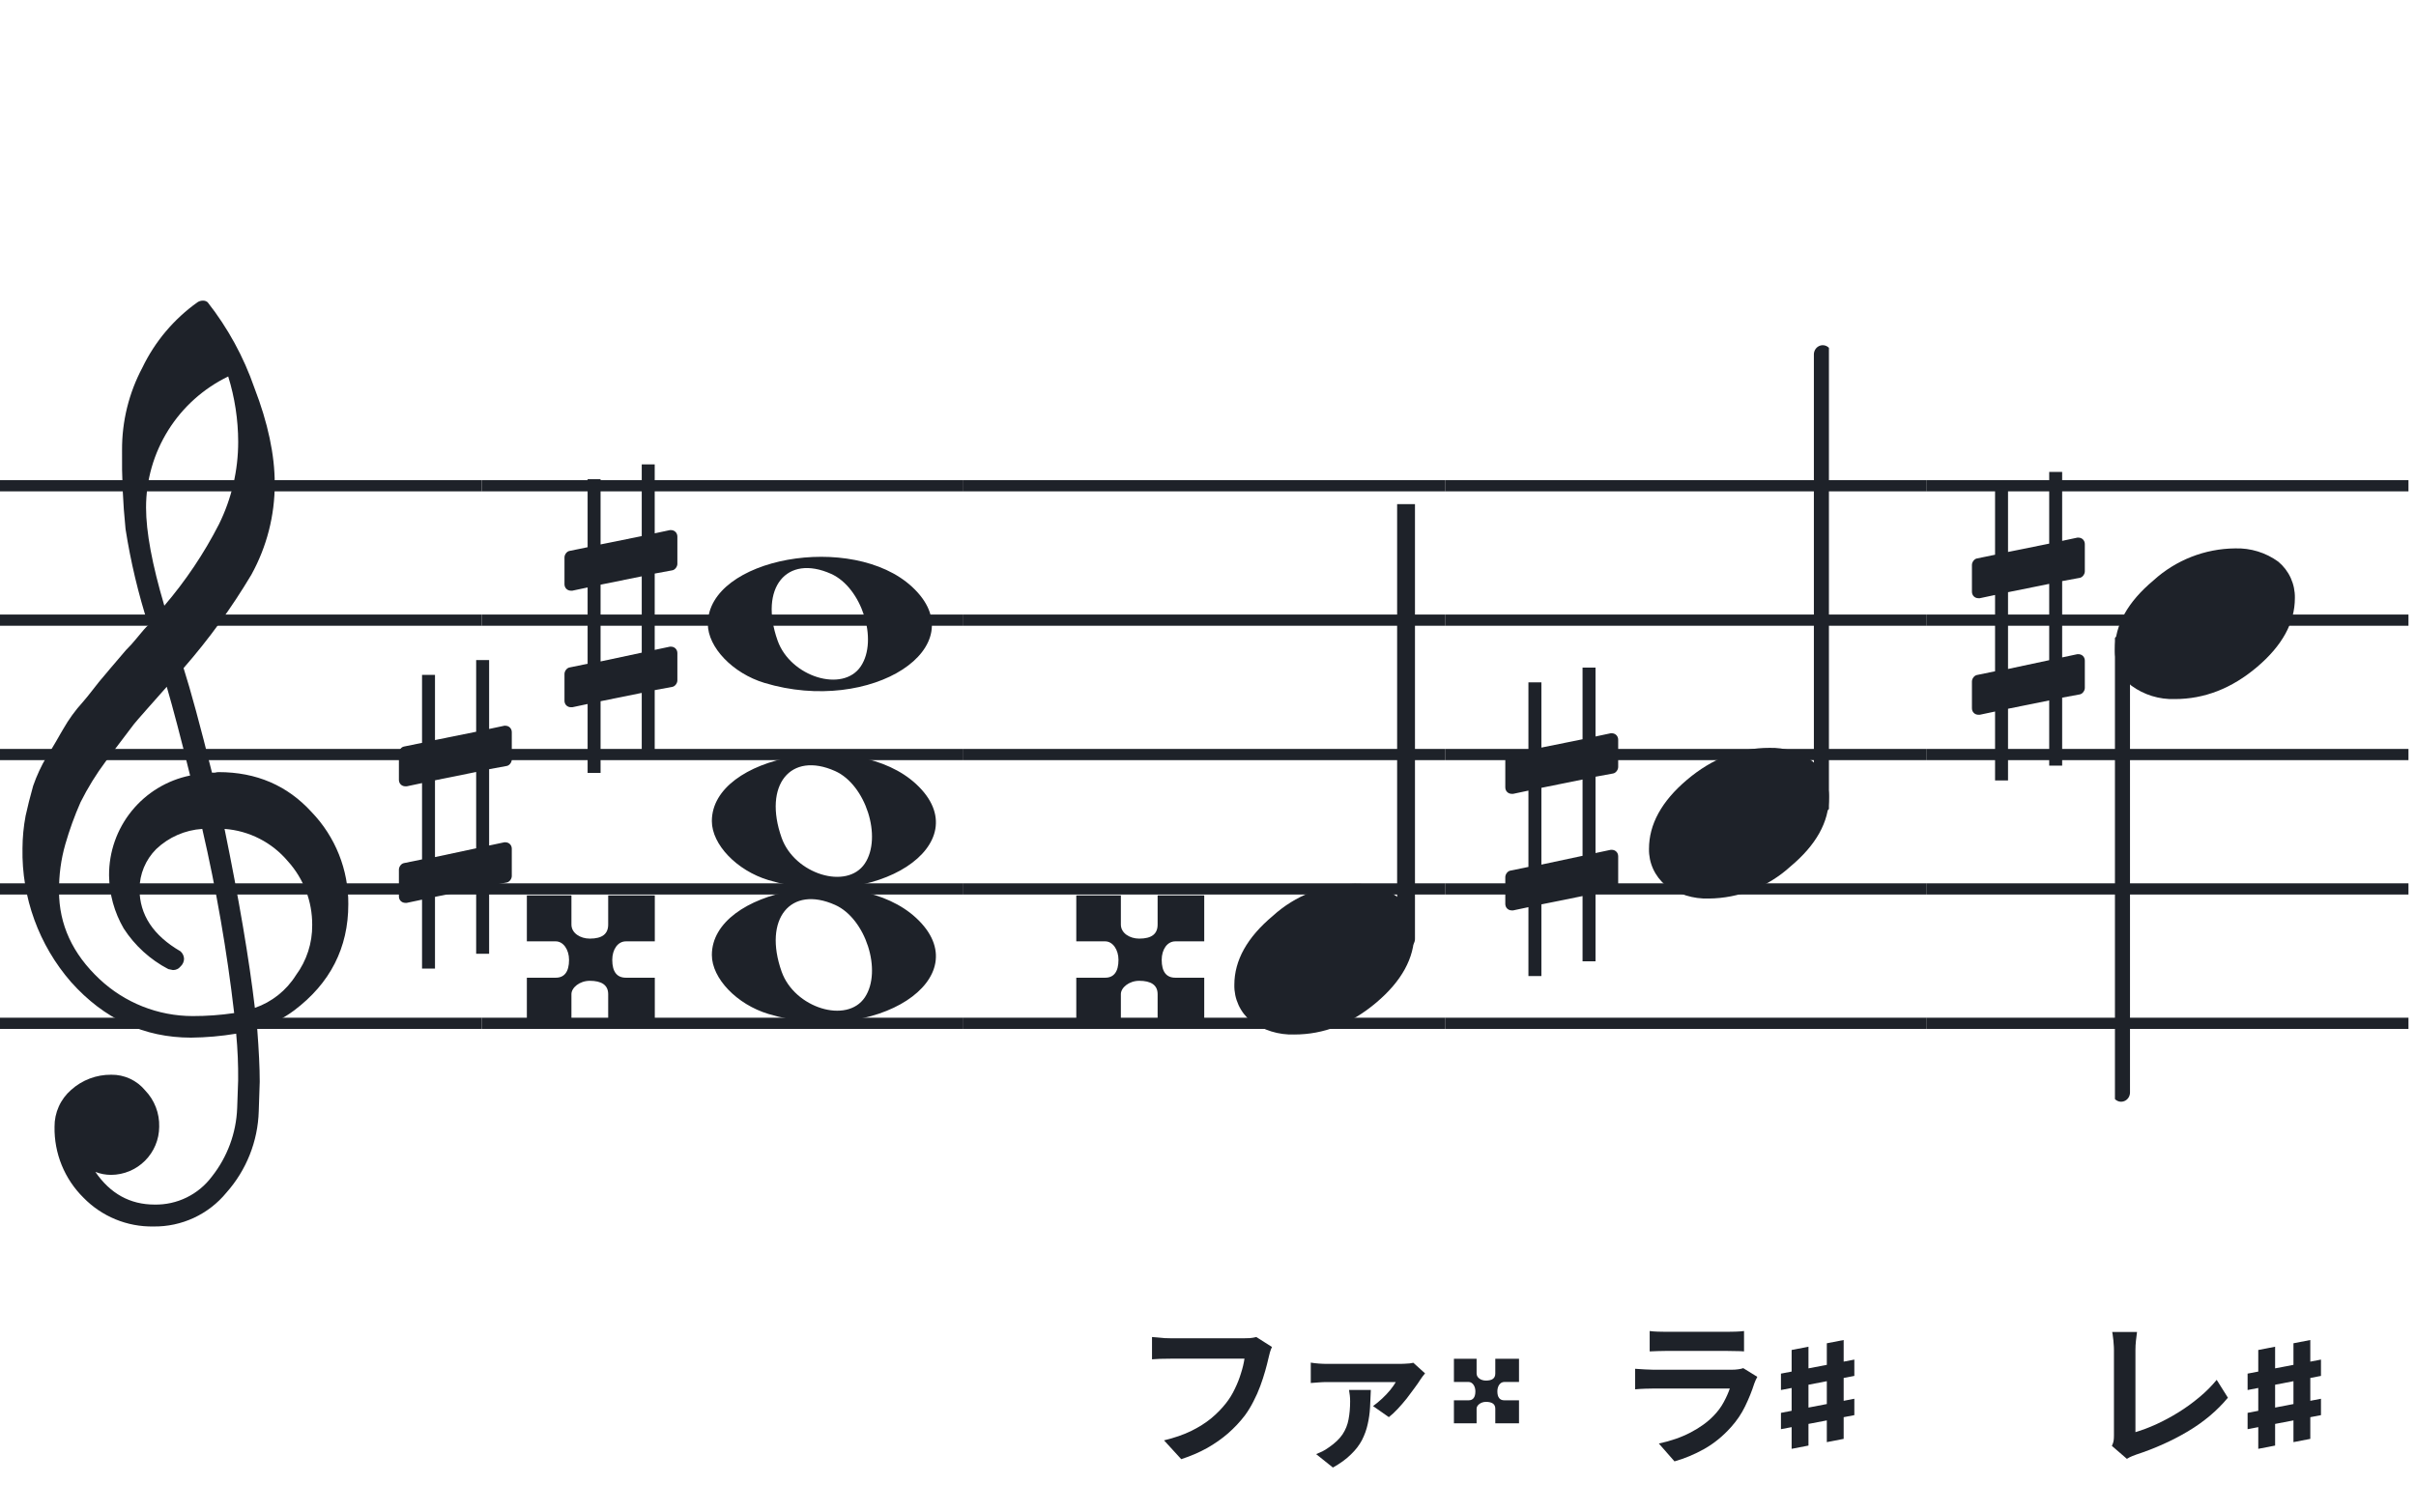 <svg width="321" height="201" viewBox="0 0 321 201" fill="none" xmlns="http://www.w3.org/2000/svg">
<path fill-rule="evenodd" clip-rule="evenodd" d="M192 63.813H128V65.302H192V63.813ZM192 81.674H128V83.162H192V81.674ZM128 99.534H192V101.023H128V99.534ZM192 117.395H128V118.883H192V117.395ZM128 135.255H192V136.744H128V135.255Z" fill="#1E2229"/>
<path fill-rule="evenodd" clip-rule="evenodd" d="M256 63.813H192V65.302H256V63.813ZM256 81.674H192V83.162H256V81.674ZM192 99.534H256V101.023H192V99.534ZM256 117.395H192V118.883H256V117.395ZM192 135.255H256V136.744H192V135.255Z" fill="#1E2229"/>
<path fill-rule="evenodd" clip-rule="evenodd" d="M320 63.813H256V65.302H320V63.813ZM320 81.674H256V83.162H320V81.674ZM256 99.534H320V101.023H256V99.534ZM320 117.395H256V118.883H320V117.395ZM256 135.255H320V136.744H256V135.255Z" fill="#1E2229"/>
<path fill-rule="evenodd" clip-rule="evenodd" d="M128 63.813H64V65.302H128V63.813ZM128 81.674H64V83.162H128V81.674ZM64 99.534H128V101.023H64V99.534ZM128 117.395H64V118.883H128V117.395ZM64 135.255H128V136.744H64V135.255Z" fill="#1E2229"/>
<path fill-rule="evenodd" clip-rule="evenodd" d="M64 63.813H0V65.302H64V63.813ZM64 81.674H0V83.162H64V81.674ZM0 99.534H64V101.023H0V99.534ZM64 117.395H0V118.883H64V117.395ZM0 135.255H64V136.744H0V135.255Z" fill="#1E2229"/>
<g clip-path="url(#clip0_1394_42415)">
<path d="M28.165 102.683H28.568C28.72 102.641 28.877 102.618 29.034 102.614C34.054 102.614 38.175 104.383 41.399 107.922C44.563 111.21 46.315 115.606 46.278 120.169C46.278 125.962 43.88 130.668 39.084 134.284C37.607 135.384 35.944 136.206 34.174 136.712C34.397 139.608 34.509 141.959 34.509 143.763C34.509 144.123 34.465 145.425 34.379 147.668C34.264 151.674 32.741 155.512 30.077 158.506C28.904 159.934 27.424 161.079 25.748 161.857C24.071 162.635 22.241 163.026 20.393 163C18.661 163.031 16.941 162.707 15.34 162.047C13.738 161.387 12.289 160.406 11.082 159.164C9.839 157.936 8.859 156.469 8.199 154.852C7.54 153.234 7.216 151.5 7.246 149.753C7.237 148.822 7.43 147.9 7.813 147.051C8.195 146.202 8.758 145.447 9.462 144.837C10.922 143.528 12.82 142.813 14.782 142.832C15.641 142.82 16.492 143.001 17.272 143.362C18.052 143.723 18.741 144.255 19.288 144.918C19.905 145.559 20.388 146.317 20.707 147.148C21.027 147.978 21.178 148.864 21.151 149.753C21.141 151.444 20.465 153.063 19.269 154.259C18.073 155.455 16.454 156.131 14.763 156.141C14.047 156.142 13.337 156.008 12.671 155.744C14.653 158.64 17.277 160.089 20.542 160.089C22.015 160.117 23.474 159.794 24.797 159.146C26.121 158.499 27.271 157.545 28.152 156.364C30.208 153.768 31.384 150.585 31.511 147.277C31.598 145.125 31.641 143.894 31.641 143.583C31.662 141.511 31.575 139.439 31.38 137.376C29.4 137.706 27.398 137.882 25.39 137.903C19.158 137.903 13.842 135.441 9.443 130.517C5.164 125.602 2.863 119.273 2.988 112.757C2.994 111.299 3.133 109.845 3.404 108.412C3.668 107.199 4.001 105.877 4.403 104.445C4.874 103.086 5.482 101.778 6.215 100.541C6.582 100.007 6.985 99.337 7.457 98.523C7.929 97.71 8.214 97.183 8.388 96.91C9.127 95.607 10.01 94.391 11.02 93.284C11.374 92.875 11.74 92.428 12.125 91.931C12.51 91.435 12.826 91.037 13.1 90.69C13.373 90.342 13.578 90.131 13.72 89.951C13.863 89.771 14.862 88.585 16.749 86.382C17.213 85.927 17.65 85.446 18.059 84.942C18.481 84.42 18.829 84.017 19.096 83.7C19.363 83.384 19.568 83.197 19.717 83.079C18.372 78.909 17.357 74.64 16.681 70.311C16.326 66.824 16.171 63.319 16.216 59.814C16.196 55.995 17.123 52.23 18.916 48.858C20.585 45.39 23.105 42.4 26.241 40.168C26.44 40.036 26.672 39.963 26.911 39.956C27.155 39.936 27.398 40.011 27.588 40.168C30.277 43.588 32.377 47.434 33.801 51.546C35.601 56.214 36.502 60.453 36.502 64.265C36.515 68.5 35.447 72.669 33.398 76.376C30.776 80.777 27.762 84.932 24.391 88.79C25.326 91.724 26.584 96.355 28.165 102.683ZM33.863 133.949C36.124 133.166 38.05 131.632 39.32 129.604C40.746 127.674 41.505 125.331 41.48 122.931C41.499 119.805 40.348 116.784 38.252 114.464C37.207 113.222 35.924 112.201 34.478 111.462C33.033 110.723 31.454 110.281 29.835 110.162C31.767 119.61 33.11 127.539 33.863 133.949ZM7.842 118.431C7.842 122.863 9.636 126.761 13.224 130.126C16.573 133.273 20.993 135.028 25.589 135.036C27.438 135.039 29.284 134.907 31.113 134.638C30.158 126.407 28.742 118.236 26.874 110.162C24.582 110.312 22.416 111.261 20.753 112.844C19.343 114.254 18.547 116.164 18.537 118.158C18.537 121.568 20.352 124.326 23.981 126.432C24.125 126.558 24.241 126.713 24.322 126.886C24.403 127.059 24.448 127.247 24.453 127.438C24.447 127.629 24.401 127.818 24.32 127.992C24.239 128.166 24.124 128.321 23.981 128.45C23.862 128.601 23.709 128.722 23.534 128.804C23.36 128.886 23.168 128.926 22.976 128.921C22.767 128.889 22.559 128.845 22.355 128.791C19.955 127.535 17.919 125.682 16.445 123.409C15.193 121.263 14.519 118.829 14.49 116.345C14.47 113.227 15.533 110.199 17.497 107.777C19.461 105.356 22.205 103.691 25.26 103.067C24.018 98.043 22.984 94.112 22.156 91.273C21.442 92.086 20.573 93.061 19.561 94.203C18.55 95.345 17.96 96.028 17.786 96.252C16.172 98.362 14.931 100.001 14.062 101.168C12.783 102.879 11.659 104.701 10.703 106.612C9.904 108.426 9.228 110.293 8.68 112.198C8.101 114.22 7.821 116.316 7.848 118.418L7.842 118.431ZM30.313 50.037C27.04 51.622 24.28 54.097 22.351 57.18C20.422 60.262 19.401 63.825 19.406 67.462C19.406 70.685 20.215 75.031 21.833 80.497C24.667 77.187 27.103 73.556 29.09 69.678C30.775 66.267 31.65 62.513 31.647 58.709C31.639 55.764 31.191 52.838 30.319 50.025L30.313 50.037Z" fill="#1E2229"/>
</g>
<path d="M102.096 134.756C97.895 133.484 94.581 130.028 94.581 126.919C94.581 118.119 113.792 114.637 121.726 121.998C130.305 129.959 116.304 139.059 102.096 134.756H102.096ZM114.91 132.546C117.247 129.036 115.013 122.083 110.964 120.268C105.019 117.603 101.375 122.145 103.851 129.133C105.564 133.967 112.532 136.117 114.91 132.546Z" fill="#1E2229"/>
<path d="M102.095 116.965C97.894 115.693 94.58 112.237 94.58 109.128C94.58 100.328 113.791 96.846 121.725 104.207C130.304 112.168 116.303 121.268 102.095 116.965H102.095ZM114.909 114.755C117.246 111.245 115.012 104.292 110.963 102.477C105.018 99.812 101.374 104.354 103.85 111.342C105.563 116.176 112.531 118.326 114.909 114.755Z" fill="#1E2229"/>
<path d="M101.561 90.756C97.361 89.484 94.046 86.028 94.046 82.919C94.046 74.119 113.257 70.637 121.191 77.998C129.77 85.959 115.769 95.058 101.561 90.756H101.561ZM114.375 88.545C116.712 85.036 114.477 78.083 110.429 76.268C104.484 73.603 100.84 78.144 103.316 85.133C105.029 89.966 111.997 92.116 114.375 88.545Z" fill="#1E2229"/>
<g clip-path="url(#clip1_1394_42415)">
<path fill-rule="evenodd" clip-rule="evenodd" d="M282.227 84.495C282.458 84.586 282.656 84.751 282.794 84.967C282.933 85.183 283.005 85.44 283 85.701V145.149C283.007 145.377 282.953 145.602 282.845 145.799C282.738 145.997 282.58 146.158 282.391 146.265C282.209 146.37 282.005 146.423 281.798 146.419C281.592 146.415 281.389 146.353 281.212 146.241C281.034 146.128 280.887 145.968 280.785 145.777C280.682 145.585 280.629 145.369 280.629 145.149V85.667C280.632 85.465 280.681 85.266 280.77 85.088C280.86 84.91 280.988 84.757 281.145 84.643C281.301 84.528 281.481 84.455 281.669 84.429C281.857 84.403 282.049 84.426 282.227 84.495Z" fill="#1E2229"/>
<path d="M296.963 72.882C299.021 72.816 301.043 73.438 302.707 74.65C303.412 75.239 303.976 75.978 304.357 76.814C304.738 77.649 304.926 78.56 304.908 79.478C304.908 82.749 303.231 85.805 299.878 88.648C296.524 91.491 292.88 92.91 288.945 92.906C286.887 92.973 284.865 92.35 283.201 91.137C282.496 90.549 281.932 89.81 281.551 88.974C281.17 88.138 280.981 87.228 281 86.31C281 83.048 282.705 79.991 286.116 77.139C289.084 74.434 292.947 72.918 296.963 72.882Z" fill="#1E2229"/>
</g>
<path d="M219.183 176.893C219.477 176.935 219.827 176.963 220.233 176.977C220.639 176.991 221.017 176.998 221.367 176.998C221.633 176.998 222.039 176.998 222.585 176.998C223.145 176.998 223.761 176.998 224.433 176.998C225.119 176.998 225.798 176.998 226.47 176.998C227.142 176.998 227.744 176.998 228.276 176.998C228.808 176.998 229.2 176.998 229.452 176.998C229.774 176.998 230.159 176.991 230.607 176.977C231.055 176.963 231.426 176.935 231.72 176.893V179.602C231.44 179.574 231.076 179.56 230.628 179.56C230.194 179.546 229.788 179.539 229.41 179.539C229.186 179.539 228.801 179.539 228.255 179.539C227.723 179.539 227.114 179.539 226.428 179.539C225.756 179.539 225.077 179.539 224.391 179.539C223.719 179.539 223.11 179.539 222.564 179.539C222.018 179.539 221.619 179.539 221.367 179.539C221.031 179.539 220.66 179.546 220.254 179.56C219.862 179.574 219.505 179.588 219.183 179.602V176.893ZM233.484 182.983C233.414 183.123 233.337 183.277 233.253 183.445C233.183 183.613 233.127 183.753 233.085 183.865C232.763 184.873 232.357 185.881 231.867 186.889C231.391 187.883 230.761 188.814 229.977 189.682C228.927 190.858 227.751 191.817 226.449 192.559C225.147 193.287 223.824 193.84 222.48 194.218L220.401 191.845C221.983 191.509 223.39 191.019 224.622 190.375C225.854 189.731 226.869 188.996 227.667 188.17C228.227 187.596 228.675 186.994 229.011 186.364C229.361 185.72 229.634 185.111 229.83 184.537C229.676 184.537 229.41 184.537 229.032 184.537C228.654 184.537 228.199 184.537 227.667 184.537C227.149 184.537 226.589 184.537 225.987 184.537C225.385 184.537 224.769 184.537 224.139 184.537C223.509 184.537 222.907 184.537 222.333 184.537C221.759 184.537 221.241 184.537 220.779 184.537C220.331 184.537 219.967 184.537 219.687 184.537C219.435 184.537 219.078 184.544 218.616 184.558C218.154 184.572 217.699 184.6 217.251 184.642V181.912C217.699 181.94 218.133 181.968 218.553 181.996C218.987 182.024 219.365 182.038 219.687 182.038C219.897 182.038 220.212 182.038 220.632 182.038C221.066 182.038 221.563 182.038 222.123 182.038C222.683 182.038 223.278 182.038 223.908 182.038C224.552 182.038 225.189 182.038 225.819 182.038C226.463 182.038 227.072 182.038 227.646 182.038C228.22 182.038 228.717 182.038 229.137 182.038C229.557 182.038 229.872 182.038 230.082 182.038C230.418 182.038 230.719 182.017 230.985 181.975C231.265 181.933 231.475 181.884 231.615 181.828L233.484 182.983Z" fill="#1E2229"/>
<path d="M236.625 184.734V182.555L246.375 180.691V182.859L236.625 184.734ZM236.625 189.938V187.77L246.375 185.895V188.074L236.625 189.938ZM238.043 192.551V179.414L240.281 178.98V192.117L238.043 192.551ZM242.719 191.66V178.523L244.957 178.09V191.227L242.719 191.66Z" fill="#1E2229"/>
<path d="M169 179.014C168.902 179.21 168.811 179.448 168.727 179.728C168.657 179.994 168.594 180.246 168.538 180.484C168.426 180.988 168.279 181.562 168.097 182.206C167.915 182.85 167.698 183.515 167.446 184.201C167.194 184.887 166.893 185.566 166.543 186.238C166.207 186.91 165.822 187.54 165.388 188.128C164.758 188.954 164.023 189.738 163.183 190.48C162.343 191.208 161.405 191.866 160.369 192.454C159.333 193.028 158.192 193.518 156.946 193.924L154.657 191.425C156.043 191.089 157.24 190.676 158.248 190.186C159.27 189.682 160.159 189.122 160.915 188.506C161.671 187.876 162.329 187.204 162.889 186.49C163.351 185.902 163.743 185.265 164.065 184.579C164.401 183.893 164.674 183.2 164.884 182.5C165.108 181.8 165.262 181.156 165.346 180.568C165.136 180.568 164.786 180.568 164.296 180.568C163.82 180.568 163.253 180.568 162.595 180.568C161.951 180.568 161.272 180.568 160.558 180.568C159.858 180.568 159.179 180.568 158.521 180.568C157.863 180.568 157.268 180.568 156.736 180.568C156.218 180.568 155.826 180.568 155.56 180.568C155.084 180.568 154.615 180.575 154.153 180.589C153.705 180.603 153.341 180.624 153.061 180.652V177.691C153.285 177.705 153.544 177.726 153.838 177.754C154.132 177.782 154.44 177.81 154.762 177.838C155.084 177.852 155.357 177.859 155.581 177.859C155.791 177.859 156.106 177.859 156.526 177.859C156.946 177.859 157.429 177.859 157.975 177.859C158.521 177.859 159.088 177.859 159.676 177.859C160.278 177.859 160.873 177.859 161.461 177.859C162.049 177.859 162.602 177.859 163.12 177.859C163.638 177.859 164.086 177.859 164.464 177.859C164.856 177.859 165.129 177.859 165.283 177.859C165.493 177.859 165.752 177.852 166.06 177.838C166.368 177.81 166.655 177.761 166.921 177.691L169 179.014ZM189.338 182.521C189.24 182.633 189.128 182.773 189.002 182.941C188.876 183.109 188.778 183.249 188.708 183.361C188.526 183.655 188.274 184.019 187.952 184.453C187.644 184.887 187.294 185.356 186.902 185.86C186.51 186.35 186.111 186.812 185.705 187.246C185.299 187.68 184.907 188.044 184.529 188.338L182.429 186.868C182.821 186.588 183.22 186.259 183.626 185.881C184.032 185.503 184.396 185.118 184.718 184.726C185.04 184.32 185.285 183.97 185.453 183.676C185.285 183.676 184.97 183.676 184.508 183.676C184.046 183.676 183.5 183.676 182.87 183.676C182.254 183.676 181.603 183.676 180.917 183.676C180.231 183.676 179.573 183.676 178.943 183.676C178.313 183.676 177.767 183.676 177.305 183.676C176.843 183.676 176.521 183.676 176.339 183.676C175.989 183.676 175.632 183.69 175.268 183.718C174.918 183.732 174.547 183.76 174.155 183.802V181.093C174.491 181.149 174.848 181.191 175.226 181.219C175.618 181.247 175.989 181.261 176.339 181.261C176.521 181.261 176.857 181.261 177.347 181.261C177.851 181.261 178.446 181.261 179.132 181.261C179.818 181.261 180.532 181.261 181.274 181.261C182.016 181.261 182.723 181.261 183.395 181.261C184.067 181.261 184.641 181.261 185.117 181.261C185.607 181.261 185.929 181.261 186.083 181.261C186.237 181.261 186.426 181.254 186.65 181.24C186.874 181.226 187.091 181.212 187.301 181.198C187.525 181.17 187.686 181.142 187.784 181.114L189.338 182.521ZM182.135 184.726C182.107 185.51 182.072 186.287 182.03 187.057C181.988 187.813 181.883 188.555 181.715 189.283C181.561 189.997 181.309 190.697 180.959 191.383C180.609 192.055 180.119 192.692 179.489 193.294C178.873 193.91 178.075 194.491 177.095 195.037L174.869 193.252C175.149 193.14 175.422 193.021 175.688 192.895C175.968 192.755 176.262 192.573 176.57 192.349C177.368 191.803 177.97 191.229 178.376 190.627C178.782 190.011 179.048 189.346 179.174 188.632C179.314 187.904 179.384 187.099 179.384 186.217C179.384 185.965 179.37 185.713 179.342 185.461C179.314 185.195 179.279 184.95 179.237 184.726H182.135Z" fill="#1E2229"/>
<path d="M199.867 183.664C199.315 183.664 198.947 184.216 198.947 184.906C198.947 185.711 199.269 186.102 199.867 186.102H201.822V189.161H198.671V187.206C198.671 186.585 198.211 186.309 197.429 186.309C196.739 186.309 196.187 186.769 196.187 187.206V189.161H193.174V186.102H195.129C195.704 186.102 196.026 185.711 196.026 184.906C196.026 184.216 195.635 183.664 195.129 183.664H193.174V180.582H196.187V182.537C196.187 183.112 196.785 183.48 197.429 183.48C198.28 183.48 198.671 183.158 198.671 182.537V180.582H201.822V183.664H199.867Z" fill="#1E2229"/>
<path d="M280.595 192.16C280.721 191.894 280.798 191.663 280.826 191.467C280.854 191.271 280.868 191.047 280.868 190.795C280.868 190.529 280.868 190.123 280.868 189.577C280.868 189.031 280.868 188.401 280.868 187.687C280.868 186.959 280.868 186.196 280.868 185.398C280.868 184.6 280.868 183.816 280.868 183.046C280.868 182.276 280.868 181.576 280.868 180.946C280.868 180.316 280.868 179.805 280.868 179.413C280.868 179.147 280.854 178.867 280.826 178.573C280.812 178.279 280.784 177.999 280.742 177.733C280.714 177.453 280.679 177.215 280.637 177.019H283.934C283.878 177.425 283.829 177.824 283.787 178.216C283.745 178.608 283.724 179.007 283.724 179.413C283.724 179.749 283.724 180.169 283.724 180.673C283.724 181.163 283.724 181.709 283.724 182.311C283.724 182.913 283.724 183.536 283.724 184.18C283.724 184.824 283.724 185.461 283.724 186.091C283.724 186.721 283.724 187.316 283.724 187.876C283.724 188.436 283.724 188.926 283.724 189.346C283.724 189.766 283.724 190.095 283.724 190.333C284.578 190.081 285.488 189.738 286.454 189.304C287.434 188.856 288.414 188.331 289.394 187.729C290.388 187.113 291.319 186.441 292.187 185.713C293.069 184.985 293.846 184.208 294.518 183.382L296.009 185.755C294.581 187.477 292.81 188.968 290.696 190.228C288.596 191.474 286.307 192.503 283.829 193.315C283.689 193.371 283.507 193.441 283.283 193.525C283.059 193.609 282.828 193.728 282.59 193.882L280.595 192.16Z" fill="#1E2229"/>
<path d="M298.625 184.734V182.555L308.375 180.691V182.859L298.625 184.734ZM298.625 189.938V187.77L308.375 185.895V188.074L298.625 189.938ZM300.043 192.551V179.414L302.281 178.98V192.117L300.043 192.551ZM304.719 191.66V178.523L306.957 178.09V191.227L304.719 191.66Z" fill="#1E2229"/>
<path d="M276.322 76.797C276.691 76.736 276.999 76.305 276.999 75.937V72.31C276.999 71.818 276.63 71.449 276.138 71.449H276.015L273.987 71.88V62.721H272.265V72.248L266.795 73.355V64.688H265.073V73.724L262.676 74.216C262.307 74.277 262 74.707 262 75.076V75.199V78.764V78.641C262 79.133 262.369 79.502 262.861 79.502H263.045L265.073 79.072V89.214L262.676 89.706C262.307 89.767 262 90.198 262 90.566V94.132C262 94.623 262.369 94.992 262.861 94.992H263.045L265.073 94.562V103.721H266.795V94.193L272.265 93.087V101.754H273.987V92.718L276.322 92.287C276.691 92.226 276.999 91.796 276.999 91.427V87.8C276.999 87.308 276.63 86.94 276.138 86.94H276.015L273.987 87.37V77.228L276.322 76.797ZM266.795 88.907V78.703L272.265 77.596V87.739L266.795 88.907Z" fill="#1E2229"/>
<path d="M67.322 101.797C67.691 101.736 67.999 101.305 67.999 100.937V97.31C67.999 96.818 67.63 96.449 67.138 96.449H67.015L64.987 96.88V87.721H63.265V97.248L57.795 98.355V89.688H56.074V98.724L53.676 99.216C53.307 99.277 53 99.707 53 100.076V100.199V103.764V103.641C53 104.133 53.369 104.502 53.861 104.502H54.045L56.074 104.072V114.214L53.676 114.706C53.307 114.767 53 115.197 53 115.566V119.131C53 119.623 53.369 119.992 53.861 119.992H54.045L56.074 119.562V128.721H57.795V119.193L63.265 118.087V126.754H64.987V117.718L67.322 117.287C67.691 117.226 67.999 116.796 67.999 116.427V112.8C67.999 112.308 67.63 111.94 67.138 111.94H67.015L64.987 112.37V102.227L67.322 101.797ZM57.795 113.907V103.703L63.265 102.596V112.739L57.795 113.907Z" fill="#1E2229"/>
<path d="M89.322 75.797C89.691 75.736 89.999 75.305 89.999 74.937V71.31C89.999 70.818 89.63 70.449 89.138 70.449H89.015L86.987 70.88V61.721H85.265V71.248L79.795 72.355V63.688H78.073V72.724L75.676 73.216C75.307 73.277 75 73.707 75 74.076V74.199V77.764V77.641C75 78.133 75.369 78.502 75.861 78.502H76.045L78.073 78.072V88.214L75.676 88.706C75.307 88.767 75 89.198 75 89.566V93.132C75 93.623 75.369 93.992 75.861 93.992H76.045L78.073 93.562V102.721H79.795V93.193L85.265 92.087V100.754H86.987V91.718L89.322 91.287C89.691 91.226 89.999 90.796 89.999 90.427V86.8C89.999 86.308 89.63 85.94 89.138 85.94H89.015L86.987 86.37V76.228L89.322 75.797ZM79.795 87.907V77.703L85.265 76.596V86.739L79.795 87.907Z" fill="#1E2229"/>
<g clip-path="url(#clip2_1394_42415)">
<path fill-rule="evenodd" clip-rule="evenodd" d="M187.227 64.077C187.458 64.168 187.656 64.333 187.794 64.549C187.933 64.765 188.005 65.022 188 65.284V124.731C188.007 124.959 187.953 125.184 187.845 125.381C187.738 125.579 187.58 125.74 187.391 125.847C187.209 125.952 187.005 126.005 186.798 126.001C186.592 125.997 186.389 125.935 186.212 125.823C186.034 125.71 185.887 125.55 185.785 125.359C185.682 125.167 185.629 124.951 185.629 124.731V65.249C185.632 65.047 185.681 64.848 185.77 64.67C185.86 64.492 185.988 64.339 186.145 64.225C186.301 64.11 186.481 64.037 186.669 64.011C186.857 63.986 187.049 64.008 187.227 64.077Z" fill="#1E2229"/>
<path d="M179.963 117.463C182.021 117.397 184.043 118.019 185.707 119.231C186.412 119.82 186.976 120.559 187.357 121.395C187.738 122.23 187.926 123.141 187.908 124.059C187.908 127.33 186.231 130.386 182.878 133.229C179.524 136.072 175.88 137.491 171.945 137.487C169.887 137.554 167.865 136.931 166.201 135.718C165.496 135.13 164.932 134.391 164.551 133.555C164.17 132.72 163.981 131.809 164 130.891C164 127.629 165.705 124.572 169.116 121.72C172.084 119.015 175.947 117.499 179.963 117.463Z" fill="#1E2229"/>
</g>
<g clip-path="url(#clip3_1394_42415)">
<path fill-rule="evenodd" clip-rule="evenodd" d="M241.773 107.803C241.542 107.712 241.344 107.547 241.206 107.331C241.067 107.115 240.995 106.858 241 106.596L241 47.149C240.993 46.921 241.047 46.696 241.155 46.498C241.262 46.301 241.42 46.14 241.609 46.033C241.791 45.928 241.995 45.875 242.202 45.879C242.408 45.883 242.611 45.945 242.788 46.057C242.966 46.17 243.113 46.33 243.215 46.521C243.318 46.713 243.371 46.929 243.371 47.149L243.371 106.631C243.368 106.833 243.319 107.032 243.23 107.21C243.14 107.388 243.012 107.54 242.855 107.655C242.699 107.77 242.519 107.843 242.331 107.869C242.143 107.894 241.951 107.872 241.773 107.803Z" fill="#1E2229"/>
<path d="M227.037 119.416C224.979 119.482 222.957 118.86 221.293 117.648C220.588 117.059 220.024 116.32 219.643 115.484C219.262 114.649 219.074 113.738 219.092 112.82C219.092 109.549 220.769 106.493 224.122 103.65C227.476 100.807 231.12 99.388 235.055 99.392C237.113 99.325 239.135 99.948 240.799 101.161C241.504 101.749 242.068 102.488 242.449 103.324C242.83 104.159 243.019 105.07 243 105.988C243 109.25 241.295 112.307 237.884 115.159C234.916 117.864 231.053 119.38 227.037 119.416Z" fill="#1E2229"/>
</g>
<path d="M156.157 125.107H160V119H153.806V122.874C153.806 124.105 153.037 124.743 151.364 124.743C150.098 124.743 148.923 124.013 148.923 122.874V119H143V125.107H146.843C147.838 125.107 148.606 126.201 148.606 127.568C148.606 129.164 147.973 129.938 146.843 129.938H143V136H148.923V132.126C148.923 131.26 150.008 130.349 151.364 130.349C152.902 130.349 153.806 130.895 153.806 132.126V136H160V129.938H156.157C154.981 129.938 154.348 129.164 154.348 127.568C154.348 126.201 155.072 125.107 156.157 125.107Z" fill="#1E2229"/>
<path d="M83.157 125.107H87V119H80.806V122.874C80.806 124.105 80.037 124.743 78.364 124.743C77.098 124.743 75.923 124.013 75.923 122.874V119H70V125.107H73.843C74.838 125.107 75.606 126.201 75.606 127.568C75.606 129.164 74.973 129.938 73.843 129.938H70V136H75.923V132.126C75.923 131.26 77.008 130.349 78.364 130.349C79.902 130.349 80.806 130.895 80.806 132.126V136H87V129.938H83.157C81.981 129.938 81.348 129.164 81.348 127.568C81.348 126.201 82.072 125.107 83.157 125.107Z" fill="#1E2229"/>
<path d="M214.322 102.797C214.691 102.736 214.999 102.305 214.999 101.937V98.31C214.999 97.818 214.63 97.449 214.138 97.449H214.015L211.987 97.88V88.721H210.265V98.248L204.795 99.355V90.688H203.073V99.724L200.676 100.215C200.307 100.277 200 100.707 200 101.076V101.199V104.764V104.641C200 105.133 200.369 105.502 200.861 105.502H201.045L203.073 105.072V115.214L200.676 115.706C200.307 115.767 200 116.197 200 116.566V120.131C200 120.623 200.369 120.992 200.861 120.992H201.045L203.073 120.562V129.721H204.795V120.193L210.265 119.087V127.754H211.987V118.718L214.322 118.287C214.691 118.226 214.999 117.796 214.999 117.427V113.8C214.999 113.308 214.63 112.94 214.138 112.94H214.015L211.987 113.37V103.227L214.322 102.797ZM204.795 114.907V104.703L210.265 103.596V113.739L204.795 114.907Z" fill="#1E2229"/>
<defs>
<clipPath id="clip0_1394_42415">
<rect width="43.247" height="123" fill="white" transform="translate(3 40)"/>
</clipPath>
<clipPath id="clip1_1394_42415">
<rect width="24" height="125.46" fill="white" transform="translate(281 22.419)"/>
</clipPath>
<clipPath id="clip2_1394_42415">
<rect width="24" height="70.461" fill="white" transform="translate(164 67)"/>
</clipPath>
<clipPath id="clip3_1394_42415">
<rect width="24" height="125.46" fill="white" transform="translate(243 169.879) rotate(180)"/>
</clipPath>
</defs>
</svg>
